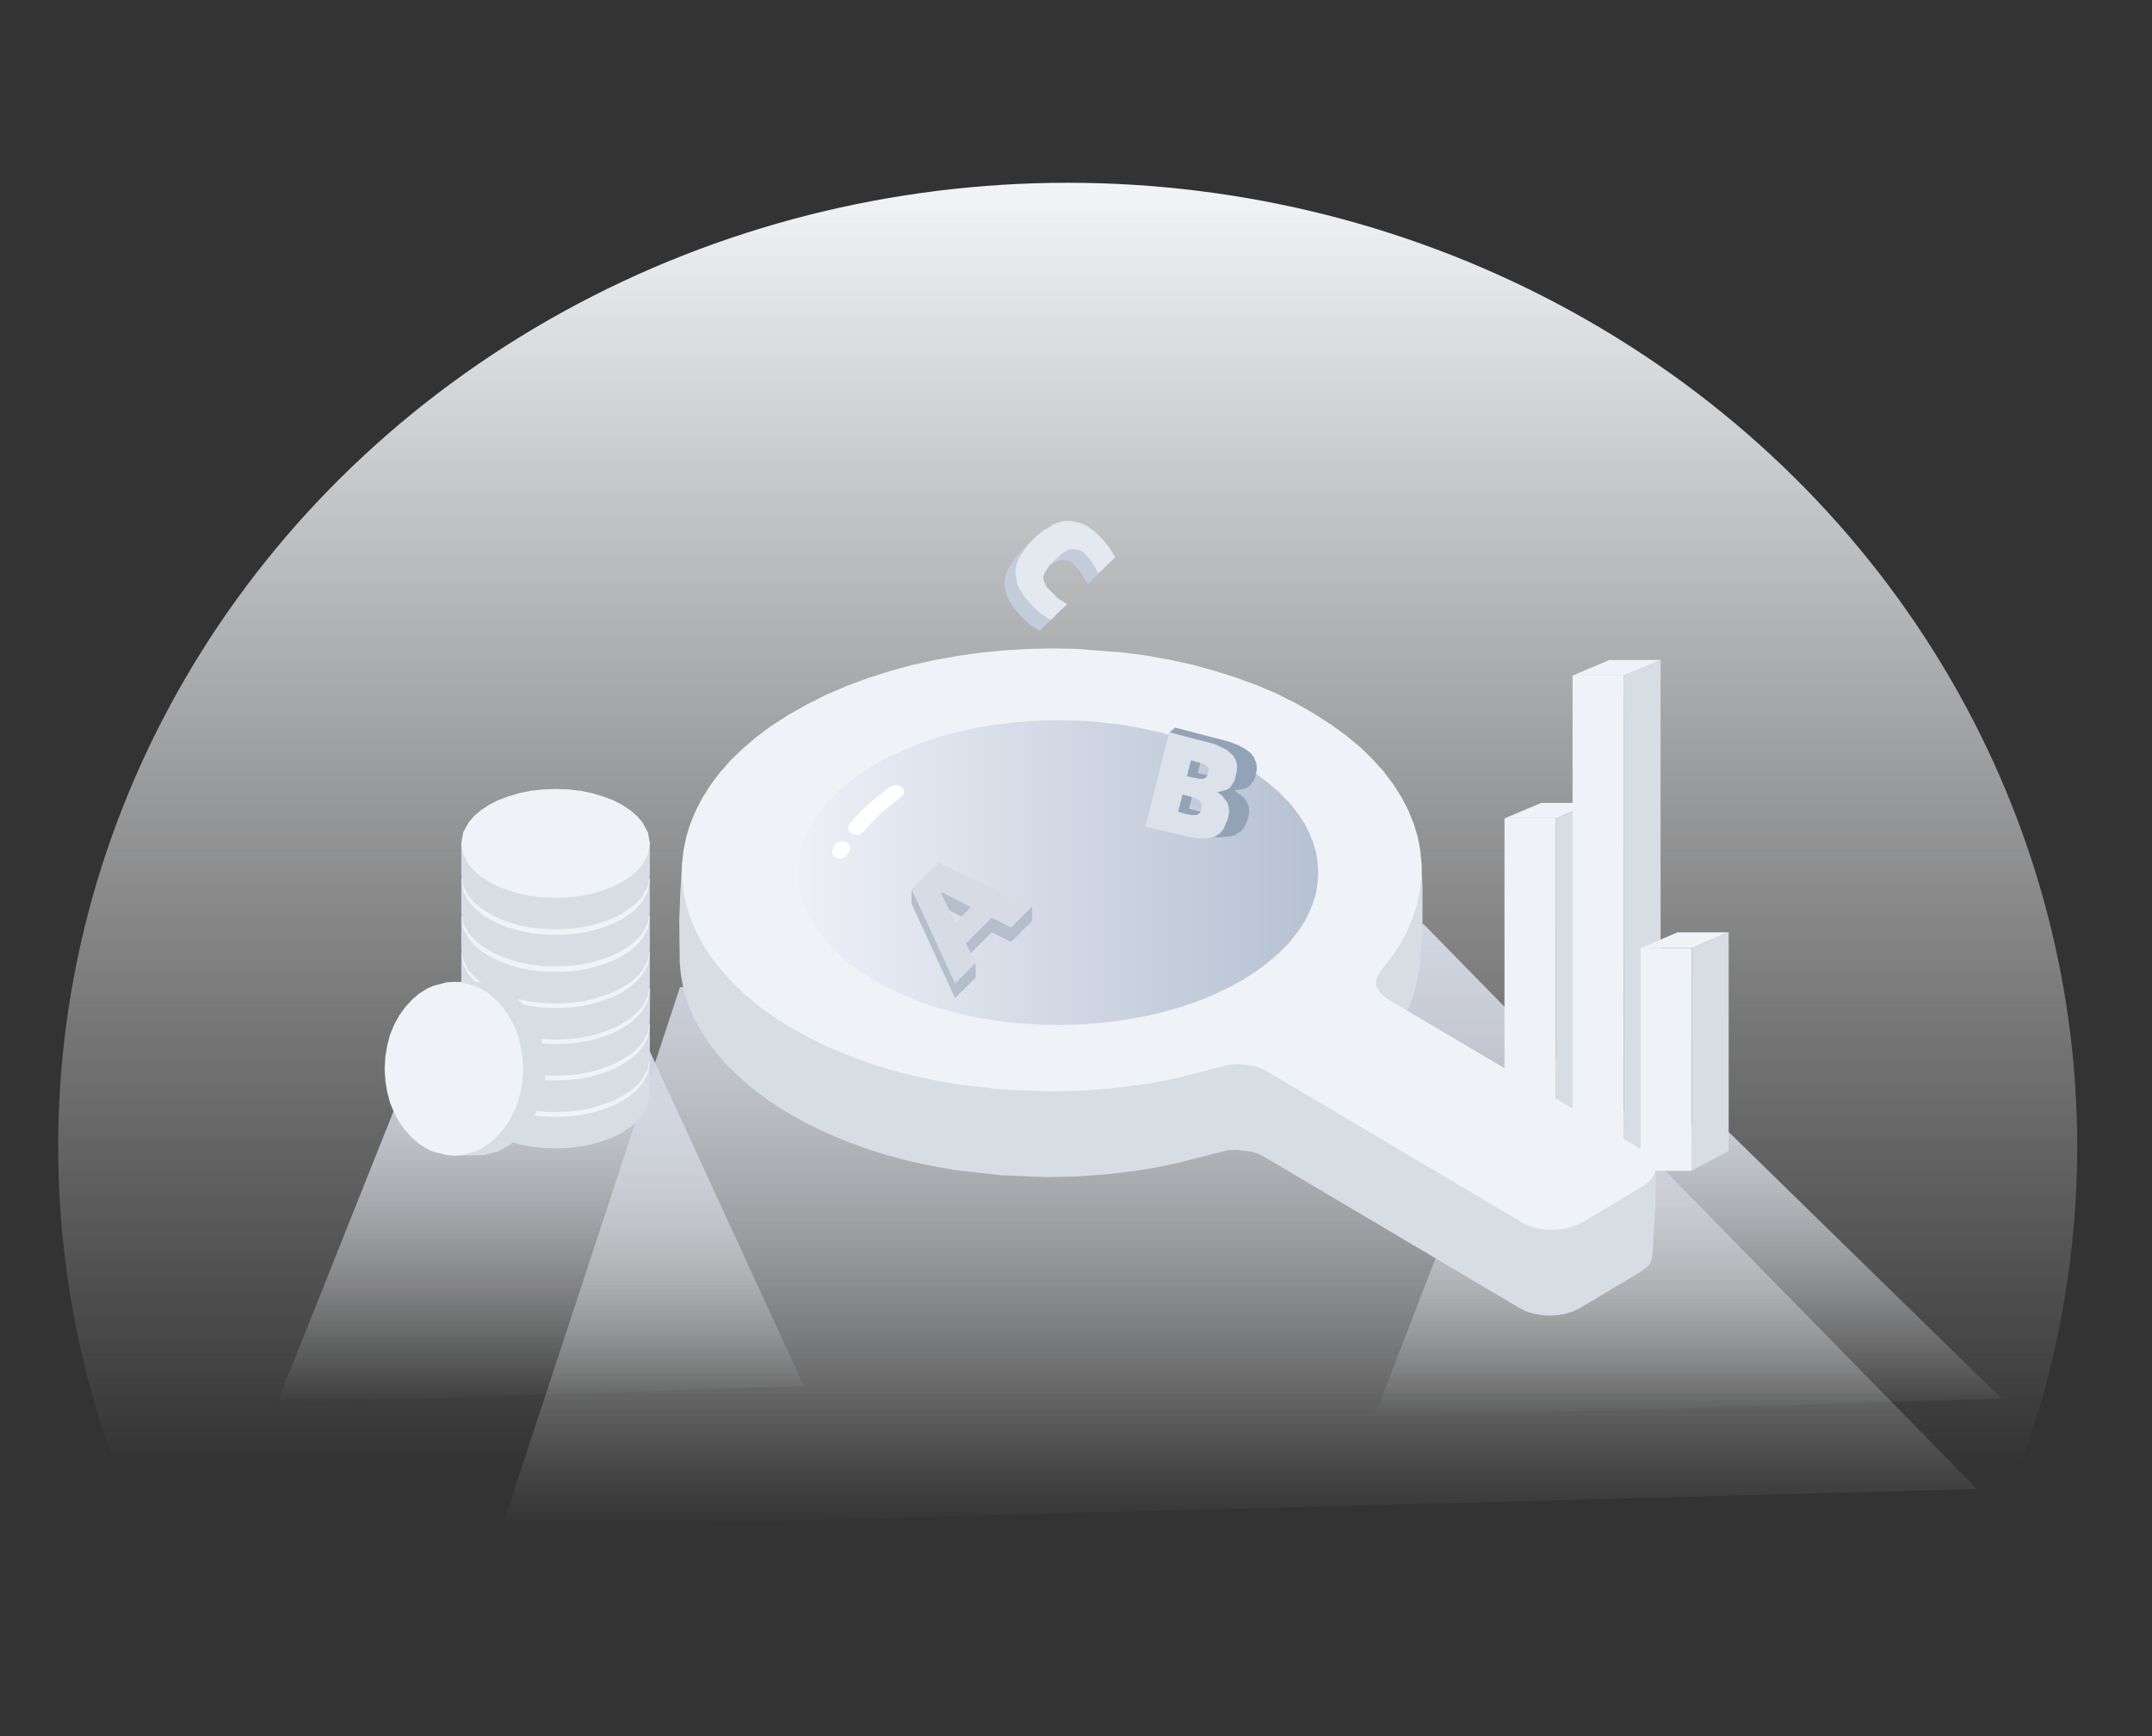 <svg width="259" height="209" viewBox="0 0 259 209" fill="none" xmlns="http://www.w3.org/2000/svg">
<rect x="0" y="0" width="259" height="209" fill="#333333" stroke="none"/>
<g clip-path="url(#clip0_735_897)">
<ellipse cx="128.5" cy="138" rx="121.5" ry="116" fill="url(#paint0_linear_735_897)"/>
<path d="M237.934 179.237L60.37 183.975L81.834 118.832L171.313 111.222L237.934 179.237Z" fill="url(#paint1_linear_735_897)"/>
<path d="M240.916 168.365L165.375 170.595L180.79 130.733L208.108 136.308L240.916 168.365Z" fill="url(#paint2_linear_735_897)"/>
<path d="M181.069 98.51H187.229V135.918H181.069V98.51Z" fill="url(#paint3_linear_735_897)"/>
<path d="M191.661 133.521L187.229 135.918V98.51L191.661 96.643V133.521Z" fill="url(#paint4_linear_735_897)"/>
<path d="M187.229 98.51H181.069L185.501 96.643H191.661L187.229 98.51Z" fill="url(#paint5_linear_735_897)"/>
<path d="M189.264 81.311H195.425V141.604H189.264V81.311Z" fill="url(#paint6_linear_735_897)"/>
<path d="M199.857 139.207L195.425 141.605V81.311L199.857 79.443V139.207Z" fill="url(#paint7_linear_735_897)"/>
<path d="M195.425 81.311H189.264L193.696 79.443H199.857L195.425 81.311Z" fill="url(#paint8_linear_735_897)"/>
<path d="M197.459 114.12H203.62V140.936H197.459V114.12Z" fill="url(#paint9_linear_735_897)"/>
<path d="M208.052 138.539L203.62 140.908V114.12L208.052 112.225V138.539Z" fill="url(#paint10_linear_735_897)"/>
<path d="M203.62 114.12H197.459L201.892 112.225H208.052L203.62 114.12Z" fill="url(#paint11_linear_735_897)"/>
<path d="M126.462 84.879L129.138 84.935L131.73 85.13L134.239 85.436L136.636 85.855L139.061 86.412L141.319 87.053L143.465 87.778L145.472 88.586L147.479 89.534L149.291 90.565L150.936 91.625L152.441 92.767L153.863 94.022L155.117 95.332L156.149 96.67L157.013 98.036L157.598 99.234L158.072 100.433L158.379 101.632L158.574 102.858L158.657 104.141L158.574 105.423L158.379 106.649L158.072 107.848L157.598 109.047L157.013 110.245L156.149 111.611L155.117 112.949L153.863 114.259L152.441 115.514L150.936 116.656L149.291 117.716L147.479 118.747L145.472 119.695L143.465 120.503L141.319 121.228L139.061 121.869L136.636 122.427L134.239 122.845L131.73 123.151L129.138 123.346L126.462 123.402L123.786 123.346L121.193 123.151L118.685 122.845L116.287 122.427L113.862 121.869L111.604 121.228L109.458 120.503L107.451 119.695L105.444 118.747L103.632 117.716L101.987 116.656L100.482 115.514L99.061 114.259L97.806 112.949L96.775 111.611L95.911 110.245L95.325 109.047L94.852 107.848L94.545 106.649L94.35 105.423L94.266 104.141L94.35 102.858L94.545 101.632L94.852 100.433L95.325 99.234L95.911 98.036L96.775 96.67L97.806 95.332L99.061 94.022L100.482 92.767L101.987 91.625L103.632 90.565L105.444 89.534L107.451 88.586L109.458 87.778L111.604 87.053L113.862 86.412L116.287 85.855L118.685 85.436L121.193 85.13L123.786 84.935L126.462 84.879Z" fill="url(#paint12_linear_735_897)"/>
<path d="M96.747 166.831L33.331 168.922L48.105 131.904L78.21 126.552L96.747 166.831Z" fill="url(#paint13_linear_735_897)"/>
<path d="M78.21 131.681L77.987 132.991L77.318 134.246L76.677 134.97L75.868 135.667L74.893 136.308L73.834 136.866L72.635 137.312L71.297 137.73L69.903 138.009L68.426 138.176L66.865 138.232L65.304 138.176L63.827 138.009L62.433 137.73L61.095 137.312L59.896 136.866L58.837 136.308L57.861 135.667L57.053 134.97L56.412 134.246L55.743 132.991L55.52 131.681V128.029L55.966 127.444L56.551 126.942L57.248 126.496L58.92 125.855L61.485 125.353L63.241 125.214L66.865 125.103L72.3 125.242L74.865 125.632L76.51 126.218L77.207 126.636L77.764 127.137L78.21 127.723V131.681Z" fill="url(#paint14_linear_735_897)"/>
<path d="M78.21 127.89L77.987 129.201L77.318 130.427L76.677 131.18L75.868 131.877L74.893 132.518L73.834 133.075L72.635 133.521L71.269 133.939L69.903 134.218L68.426 134.385L66.865 134.441L65.304 134.385L63.827 134.218L62.461 133.939L61.095 133.521L59.896 133.075L58.837 132.518L57.861 131.877L57.053 131.18L56.412 130.427L56.022 129.814L55.575 128.559L55.52 127.89L55.575 127.221L56.022 125.967L56.412 125.354L57.053 124.601L57.861 123.904L58.837 123.263L59.896 122.706L61.095 122.26L62.461 121.842L63.827 121.563L65.304 121.396L66.865 121.34L68.426 121.396L69.903 121.563L71.269 121.842L72.635 122.26L73.834 122.706L74.893 123.263L75.868 123.904L76.677 124.601L77.318 125.354L77.987 126.58L78.21 127.89Z" fill="url(#paint15_linear_735_897)"/>
<path d="M78.21 127.305L77.987 128.615L77.318 129.87L76.677 130.594L75.868 131.291L74.893 131.932L73.834 132.49L72.635 132.936L71.297 133.354L69.903 133.633L68.426 133.8L66.865 133.856L65.304 133.8L63.827 133.633L62.433 133.354L61.095 132.936L59.896 132.49L58.837 131.932L57.861 131.291L57.053 130.594L56.412 129.87L55.743 128.615L55.52 127.305V123.653L55.966 123.068L56.551 122.566L57.248 122.12L58.92 121.479L61.485 120.977L63.241 120.838L66.865 120.727L72.3 120.866L74.865 121.256L76.51 121.842L77.207 122.26L77.764 122.761L78.21 123.347V127.305Z" fill="url(#paint16_linear_735_897)"/>
<path d="M78.21 123.514L77.987 124.824L77.318 126.05L76.677 126.803L75.868 127.5L74.893 128.141L73.834 128.698L72.635 129.144L71.269 129.562L69.903 129.841L68.426 130.008L66.865 130.064L65.304 130.008L63.827 129.841L62.461 129.562L61.095 129.144L59.896 128.698L58.837 128.141L57.861 127.5L57.053 126.803L56.412 126.05L55.743 124.824L55.52 123.514L55.743 122.203L56.412 120.977L57.053 120.224L57.861 119.527L58.837 118.886L59.896 118.329L61.095 117.883L62.461 117.465L63.827 117.186L65.304 117.019L66.865 116.963L68.426 117.019L69.903 117.186L71.269 117.465L72.635 117.883L73.834 118.329L74.893 118.886L75.868 119.527L76.677 120.224L77.318 120.977L77.987 122.203L78.21 123.514Z" fill="url(#paint17_linear_735_897)"/>
<path d="M78.21 122.928L77.987 124.238L77.318 125.493L76.677 126.217L75.869 126.914L74.893 127.555L73.834 128.113L72.635 128.559L71.297 128.977L69.903 129.256L68.426 129.423L66.865 129.479L65.304 129.423L63.827 129.256L62.461 128.977L61.095 128.559L59.924 128.113L58.865 127.555L57.861 126.914L57.081 126.217L56.44 125.493L56.05 124.851L55.603 123.597L55.548 119.276L55.994 118.691L56.579 118.189L58.056 117.409L59.952 116.851L61.513 116.6L63.269 116.461L66.893 116.35L70.572 116.405L73.889 116.684L74.893 116.879L76.538 117.465L77.234 117.883L77.792 118.384L78.238 118.97L78.21 122.928Z" fill="url(#paint18_linear_735_897)"/>
<path d="M78.21 119.138L77.987 120.448L77.318 121.674L76.677 122.427L75.868 123.124L74.893 123.765L73.834 124.322L72.635 124.768L71.269 125.186L69.903 125.465L68.426 125.632L66.865 125.688L65.304 125.632L63.827 125.465L62.461 125.186L61.095 124.768L59.896 124.322L58.837 123.765L57.861 123.124L57.053 122.427L56.412 121.674L55.743 120.448L55.52 119.138L55.743 117.827L56.412 116.601L57.053 115.848L57.861 115.151L58.837 114.51L59.896 113.953L61.095 113.507L62.461 113.089L63.827 112.81L65.304 112.643L66.865 112.587L68.426 112.643L69.903 112.81L71.269 113.089L72.635 113.507L73.834 113.953L74.893 114.51L75.868 115.151L76.677 115.848L77.318 116.601L77.987 117.827L78.21 119.138Z" fill="url(#paint19_linear_735_897)"/>
<path d="M78.21 118.579L77.987 119.89L77.318 121.144L76.677 121.869L75.868 122.566L74.893 123.207L73.834 123.764L72.635 124.21L71.297 124.628L69.903 124.907L68.426 125.074L66.865 125.13L65.304 125.074L63.827 124.907L62.433 124.628L61.095 124.21L59.896 123.764L58.837 123.207L57.861 122.566L57.053 121.869L56.412 121.144L55.743 119.89L55.52 118.579V114.928L55.966 114.342L56.551 113.841L57.248 113.395L58.92 112.754L61.485 112.252L63.241 112.112L66.865 112.001L72.3 112.14L74.865 112.531L76.51 113.116L77.207 113.534L77.764 114.036L78.21 114.621V118.579Z" fill="url(#paint20_linear_735_897)"/>
<path d="M78.21 114.789L77.987 116.099L77.318 117.326L76.677 118.078L75.868 118.775L74.893 119.416L73.834 119.974L72.635 120.42L71.269 120.838L69.903 121.117L68.426 121.284L66.865 121.34L65.304 121.284L63.827 121.117L62.461 120.838L61.095 120.42L59.896 119.974L58.837 119.416L57.861 118.775L57.053 118.078L56.412 117.326L55.743 116.099L55.52 114.789L55.743 113.479L56.412 112.252L57.053 111.5L57.861 110.803L58.837 110.162L59.896 109.604L61.095 109.158L62.461 108.74L63.827 108.461L65.304 108.294L66.865 108.238L68.426 108.294L69.903 108.461L71.269 108.74L72.635 109.158L73.834 109.604L74.893 110.162L75.868 110.803L76.677 111.5L77.318 112.252L77.987 113.479L78.21 114.789Z" fill="url(#paint21_linear_735_897)"/>
<path d="M78.21 114.232L77.987 115.542L77.318 116.796L76.677 117.521L75.868 118.218L74.893 118.859L73.834 119.417L72.635 119.863L71.297 120.281L69.903 120.559L68.426 120.727L66.865 120.782L65.304 120.727L63.827 120.559L62.433 120.281L61.095 119.863L59.896 119.417L58.837 118.859L57.861 118.218L57.053 117.521L56.412 116.796L55.743 115.542L55.52 114.232V110.58L55.966 109.995L56.551 109.493L57.248 109.047L58.92 108.406L61.485 107.904L63.241 107.765L66.865 107.653L72.3 107.793L74.865 108.183L76.51 108.768L77.207 109.186L77.764 109.688L78.21 110.274V114.232Z" fill="url(#paint22_linear_735_897)"/>
<path d="M78.21 110.44L77.987 111.75L77.318 112.977L76.677 113.73L75.868 114.426L74.893 115.068L73.834 115.625L72.635 116.071L71.269 116.489L69.903 116.768L68.426 116.935L66.865 116.991L65.304 116.935L63.827 116.768L62.461 116.489L61.095 116.071L59.896 115.625L58.837 115.068L57.861 114.426L57.053 113.73L56.412 112.977L55.743 111.75L55.52 110.44L55.743 109.13L56.412 107.904L57.053 107.151L57.861 106.454L58.837 105.813L59.896 105.256L61.095 104.81L62.461 104.391L63.827 104.113L65.304 103.945L66.865 103.89L68.426 103.945L69.903 104.113L71.269 104.391L72.635 104.81L73.834 105.256L74.893 105.813L75.868 106.454L76.677 107.151L77.318 107.904L77.987 109.13L78.21 110.44Z" fill="url(#paint23_linear_735_897)"/>
<path d="M78.21 109.771L77.987 111.081L77.318 112.335L76.677 113.06L75.868 113.757L74.893 114.398L73.834 114.956L72.635 115.402L71.297 115.82L69.903 116.099L68.426 116.266L66.865 116.322L65.304 116.266L63.827 116.099L62.433 115.82L61.095 115.402L59.896 114.956L58.837 114.398L57.861 113.757L57.053 113.06L56.412 112.335L55.743 111.081L55.52 109.771V106.119L55.966 105.534L56.551 105.032L57.248 104.586L58.92 103.945L61.485 103.443L63.241 103.304L66.865 103.192L72.3 103.332L74.865 103.722L76.51 104.307L77.207 104.726L77.764 105.227L78.21 105.813V109.771Z" fill="url(#paint24_linear_735_897)"/>
<path d="M78.21 105.98L77.987 107.29L77.318 108.517L76.677 109.27L75.868 109.966L74.893 110.608L73.834 111.165L72.635 111.611L71.269 112.029L69.903 112.308L68.426 112.475L66.865 112.531L65.304 112.475L63.827 112.308L62.461 112.029L61.095 111.611L59.896 111.165L58.837 110.608L57.861 109.966L57.053 109.27L56.412 108.517L55.743 107.29L55.52 105.98L55.743 104.67L56.412 103.444L57.053 102.691L57.861 101.994L58.837 101.353L59.896 100.796L61.095 100.35L62.461 99.931L63.827 99.653L65.304 99.485L66.865 99.43L68.426 99.485L69.903 99.653L71.269 99.931L72.635 100.35L73.834 100.796L74.893 101.353L75.868 101.994L76.677 102.691L77.318 103.444L77.987 104.67L78.21 105.98Z" fill="url(#paint25_linear_735_897)"/>
<path d="M78.21 105.311L77.987 106.621L77.318 107.875L76.677 108.6L75.868 109.297L74.893 109.938L73.834 110.496L72.635 110.942L71.297 111.36L69.903 111.639L68.426 111.806L66.865 111.862L65.304 111.806L63.827 111.639L62.433 111.36L61.095 110.942L59.896 110.496L58.837 109.938L57.861 109.297L57.053 108.6L56.412 107.875L55.743 106.621L55.52 105.311V101.659L55.966 101.074L56.551 100.572L57.248 100.126L58.92 99.485L61.485 98.983L63.241 98.844L66.865 98.732L72.3 98.872L74.865 99.262L76.51 99.847L77.207 100.266L77.764 100.767L78.21 101.353V105.311Z" fill="url(#paint26_linear_735_897)"/>
<path d="M78.21 101.52L77.987 102.83L77.318 104.057L76.677 104.81L75.868 105.506L74.893 106.148L73.834 106.705L72.635 107.151L71.269 107.569L69.903 107.848L68.426 108.015L66.865 108.071L65.304 108.015L63.827 107.848L62.461 107.569L61.095 107.151L59.896 106.705L58.837 106.148L57.861 105.506L57.053 104.81L56.412 104.057L55.743 102.83L55.52 101.52L55.743 100.21L56.412 98.984L57.053 98.231L57.861 97.534L58.837 96.893L59.896 96.336L61.095 95.89L62.461 95.472L63.827 95.193L65.304 95.025L66.865 94.97L68.426 95.025L69.903 95.193L71.269 95.472L72.635 95.89L73.834 96.336L74.893 96.893L75.868 97.534L76.677 98.231L77.318 98.984L77.987 100.21L78.21 101.52Z" fill="url(#paint27_linear_735_897)"/>
<path d="M65.666 128.643L65.583 130.092L65.36 131.43L64.997 132.712L64.523 133.939L63.91 135.054L63.213 136.029L62.405 136.921L61.541 137.674L60.565 138.287L59.813 138.622L58.196 139.04L54.6 139.096L53.792 138.705L53.039 138.204L52.314 137.563L51.645 136.838L50.893 135.751L50.224 134.524L49.694 133.13L49.304 131.709L49.081 130.204L48.997 128.643L49.192 126.385L49.415 125.298L50.112 123.207L51.116 121.339L52.37 119.806L53.067 119.137L53.819 118.608L54.6 118.189H57.332L59.004 118.412L60.565 118.998L61.541 119.611L62.405 120.364L63.213 121.256L63.91 122.231L64.523 123.346L64.997 124.573L65.36 125.855L65.583 127.193L65.666 128.643Z" fill="url(#paint28_linear_735_897)"/>
<path d="M62.962 128.643L62.879 130.092L62.656 131.43L62.321 132.712L61.82 133.939L61.206 135.054L60.51 136.029L59.701 136.921L58.837 137.674L57.861 138.287L57.109 138.622L55.492 139.04L54.628 139.096L53.764 139.04L52.147 138.622L51.394 138.287L50.419 137.674L49.555 136.921L48.746 136.029L48.049 135.054L47.436 133.939L46.934 132.712L46.6 131.43L46.377 130.092L46.293 128.643L46.377 127.193L46.6 125.855L46.934 124.573L47.436 123.346L48.049 122.231L48.746 121.256L49.555 120.364L50.419 119.611L51.394 118.998L52.147 118.663L53.764 118.245L54.628 118.189L55.492 118.245L57.109 118.663L57.861 118.998L58.837 119.611L59.701 120.364L60.51 121.256L61.206 122.231L61.82 123.346L62.321 124.573L62.656 125.855L62.879 127.193L62.962 128.643Z" fill="url(#paint29_linear_735_897)"/>
<path d="M198.909 139.653L166.713 130.51L166.183 130.12L165.542 129.367L165.347 128.503L165.403 128.085L165.877 127.221L167.103 125.66L168.135 124.127L168.999 122.594L170.03 120.113L170.615 117.855L170.894 116.015L171.201 112.057V106.677L171.034 103.276L168.385 106.148L167.549 104.81L166.574 103.499L165.459 102.189L164.176 100.879L162.838 99.653L159.688 97.311L157.877 96.14L155.675 94.914L153.361 93.771L150.936 92.74L148.427 91.82L145.863 91.011L143.214 90.314L140.538 89.729L137.751 89.227L134.963 88.837L129.333 88.419L126.489 88.363L123.59 88.419L120.719 88.586L117.876 88.865L115.061 89.255L112.245 89.757L109.486 90.37L106.838 91.095L104.217 91.931L101.653 92.879L99.2 93.938L96.858 95.109L94.628 96.363L92.761 97.562L91.088 98.788L89.583 100.043L88.245 101.297L86.935 102.663L85.82 104.057L84.844 105.423L84.036 106.817L82.112 103.695L81.889 107.207L81.75 110.691L81.806 115.904L81.945 117.298L82.196 118.663L82.558 120.057L83.06 121.451L83.645 122.789L84.37 124.099L85.234 125.409L86.21 126.747L87.353 128.057L88.858 129.535L90.558 131.012L92.482 132.462L94.684 133.883L96.886 135.11L99.2 136.253L101.625 137.284L104.162 138.232L106.726 139.04L109.346 139.737L112.05 140.322L114.838 140.824L120.441 141.465L126.127 141.688L129.667 141.605L133.152 141.354L136.636 140.936L139.228 140.517L141.737 139.988L147.73 138.455L148.817 138.399L150.601 138.622L151.41 138.873L152.134 139.235L182.908 157.465L183.689 157.856L184.581 158.134L185.529 158.302L186.504 158.357L187.48 158.302L188.428 158.134L189.32 157.856L190.128 157.465L197.459 153.089L198.379 152.364L198.63 152.002L198.853 151.361L199.243 145.061L199.271 141.437L199.132 140.071L198.909 139.653Z" fill="url(#paint30_linear_735_897)"/>
<path d="M126.74 78.05L123.841 78.106L120.97 78.273L118.127 78.552L115.311 78.942L112.496 79.444L109.736 80.057L107.088 80.782L104.468 81.618L101.904 82.566L99.451 83.625L97.109 84.796L94.879 86.05L92.816 87.388L90.977 88.754L89.36 90.148L87.91 91.541L86.656 92.963L85.485 94.524L84.51 96.085L83.701 97.646L83.06 99.207L82.586 100.768L82.252 102.413L82.085 104.029V105.646L82.252 107.263L82.586 108.907L83.088 110.468L83.729 112.029L84.537 113.59L85.541 115.151L86.74 116.712L87.994 118.106L89.416 119.5L91.06 120.894L92.9 122.232L94.963 123.57L97.165 124.796L99.478 125.939L101.904 126.97L104.44 127.918L107.005 128.727L109.625 129.423L112.329 130.009L115.116 130.511L120.719 131.152L126.406 131.375L129.946 131.291L133.43 131.04L136.915 130.622L139.507 130.204L142.016 129.674L148.009 128.141L149.096 128.085L150.88 128.308L151.688 128.559L152.413 128.922L183.187 147.152L183.968 147.542L184.86 147.821L185.807 147.988L186.783 148.044L187.759 147.988L188.706 147.821L189.598 147.542L190.407 147.152L197.738 142.776L198.351 142.33L198.797 141.856L199.076 141.382L199.215 140.88V140.35L199.076 139.849L198.797 139.375L198.351 138.901L197.738 138.455L166.964 120.225L166.072 119.472L165.654 118.664L165.598 118.218L165.654 117.8L166.128 116.935L167.382 115.347L168.441 113.786L169.305 112.197L169.974 110.608L170.504 109.019L170.866 107.374L171.061 105.73L171.089 104.085L170.95 102.44L170.643 100.796L170.169 99.207L169.528 97.618L168.72 96.029L167.716 94.44L166.518 92.851L165.236 91.43L163.786 90.008L162.114 88.614L160.246 87.249L158.127 85.883L155.925 84.628L153.64 83.485L151.214 82.454L148.678 81.534L146.113 80.726L143.493 80.001L140.789 79.416L138.002 78.914L135.242 78.552L129.583 78.106L126.74 78.05Z" fill="url(#paint31_linear_735_897)"/>
<path d="M127.353 86.691L129.974 86.747L132.482 86.942L134.908 87.221L137.249 87.639L139.591 88.141L141.793 88.754L143.883 89.451L145.835 90.231L147.786 91.151L149.542 92.099L151.159 93.13L152.608 94.218L154.002 95.416L155.201 96.643L156.204 97.925L157.068 99.235L157.626 100.378L158.072 101.493L158.406 102.664L158.573 103.835L158.657 105.033L158.573 106.232L158.406 107.403L158.072 108.573L157.626 109.688L157.068 110.831L156.204 112.141L155.201 113.424L154.002 114.65L152.608 115.849L151.159 116.936L149.542 117.967L147.786 118.915L145.835 119.835L143.883 120.615L141.793 121.312L139.591 121.925L137.249 122.427L134.908 122.845L132.482 123.124L129.974 123.319L127.353 123.375L124.733 123.319L122.224 123.124L119.799 122.845L117.458 122.455L115.116 121.925L112.914 121.312L110.824 120.615L108.872 119.835L106.921 118.943L105.165 117.967L103.548 116.964L102.099 115.877L100.705 114.65L99.506 113.424L98.503 112.141L97.639 110.831L97.081 109.716L96.635 108.573L96.301 107.43L96.133 106.232L96.05 105.033L96.133 103.835L96.301 102.636L96.635 101.493L97.081 100.35L97.639 99.235L98.503 97.925L99.506 96.643L100.705 95.416L102.099 94.19L103.548 93.103L105.165 92.099L106.921 91.124L108.872 90.231L110.824 89.451L112.914 88.754L115.116 88.141L117.458 87.611L119.799 87.221L122.224 86.942L124.733 86.747L127.353 86.691Z" fill="url(#paint32_linear_735_897)"/>
<path d="M103.047 100.489L102.489 100.35L102.21 100.099L102.071 99.82V99.486L102.238 99.179L103.437 97.813L104.552 96.754L106.419 95.221L107.256 94.663L107.618 94.524L107.98 94.496L108.343 94.608L108.622 94.831L108.789 95.137V95.444L108.677 95.751L105.973 97.925L103.855 100.155L103.353 100.461L103.047 100.489ZM101.095 103.36L100.649 103.277L100.343 103.082L100.175 102.803L100.12 102.468L100.51 101.688L100.761 101.437L101.095 101.27L101.458 101.242L101.82 101.325L102.127 101.521L102.294 101.799L102.35 102.134L102.238 102.44L101.792 103.109L101.374 103.332L101.095 103.36Z" fill="white"/>
<path d="M119.353 112.225L116.259 115.319L117.43 115.904V117.66L114.949 120.141L109.709 108.796V107.04L112.914 105.562L124.232 109.075V110.831L121.695 113.368L119.353 112.225ZM116.845 110.914L113.416 109.158L113.277 109.298L115.005 112.754L116.845 110.914Z" fill="#B4BECC"/>
<path d="M119.353 110.468L116.259 113.562L117.43 115.904L114.949 118.385L109.709 107.04L112.914 103.834L124.232 109.102L121.695 111.639L119.353 110.468ZM116.845 109.186L113.416 107.43L113.277 107.569L115.005 111.026L116.845 109.186Z" fill="#D6DCE5"/>
<path d="M141.431 87.583L147.953 89.283L149.04 89.701L149.96 90.203L150.574 90.705L150.88 91.095L151.215 91.904L151.27 92.545L151.131 93.325L150.936 93.883L150.351 94.663L149.932 94.886L148.594 95.165L149.682 96.001L150.044 96.475L150.267 97.005L150.351 97.618L150.239 98.371L149.988 99.095L149.654 99.709L149.375 100.043L148.539 100.545L148.065 100.684L146.727 100.796L145.584 100.684L144.051 100.378L138.587 99.012L140.678 88.224L141.431 87.583ZM144.107 97.618L145.11 97.813H145.779L146.197 97.59L146.42 97.116L146.448 96.587L146.197 96.168L145.612 95.834L144.636 95.527L143.633 95.276L143.103 97.339L144.107 97.618ZM144.887 93.214L146.504 93.437L146.81 93.325L147.033 93.13L147.173 92.74L147.201 92.35L147.117 92.071L146.894 91.848L146.364 91.597L145.361 91.29L144.636 91.123L144.162 93.046L144.887 93.214Z" fill="#92A3B7"/>
<path d="M140.706 88.141L146.197 89.562L147.647 90.259L148.371 90.9L148.706 91.43L148.873 92.043V92.684L148.567 93.994L148.037 94.803L147.675 95.054L146.504 95.36L147.033 95.723L147.702 96.587L147.87 97.088L147.925 97.702L147.814 98.454L147.256 99.792L146.838 100.294L146.281 100.656L145.333 100.935L143.744 100.879L137.863 99.514L140.706 88.141ZM142.629 97.953L143.465 98.12L144.051 98.092L144.413 97.841L144.608 97.367L144.664 96.838L144.469 96.447L143.995 96.141L143.187 95.862L142.323 95.639L141.793 97.702L142.629 97.953ZM143.465 93.576L144.33 93.743H144.831L145.082 93.632L145.277 93.409L145.5 92.629L145.417 92.35L145.222 92.155L144.776 91.932L143.326 91.513L142.852 93.437L143.465 93.576Z" fill="#DCE2EA"/>
<path d="M122.922 74.231L122.085 73.255L121.472 72.336L121.165 71.695L120.887 70.412L120.915 69.771L121.082 69.074L121.388 68.35L122.392 66.9L123.228 66.036L124.064 65.311L125.486 64.419L126.211 64.14L126.908 64.001H127.577L128.859 64.308L129.5 64.614L130.392 65.255L131.284 66.092L132.26 67.29L132.901 68.405L130.894 70.301L130.058 68.879L129.472 68.182L129.026 67.764L128.636 67.541L128.218 67.402L127.772 67.374L127.326 67.485L126.267 68.126L125.04 69.297L124.399 70.301L124.26 70.747L124.287 71.165L124.678 72.001L125.988 73.311L127.131 74.036L125.124 75.931L124.009 75.235L122.922 74.231Z" fill="#C3CCDB"/>
<path d="M124.232 72.921L123.395 71.945L122.782 71.025L122.476 70.384L122.197 69.102L122.225 68.461L122.392 67.764L122.699 67.039L123.702 65.589L124.538 64.725L125.375 64.001L126.796 63.109L127.521 62.83L128.218 62.69H128.887L130.169 62.997L130.81 63.304L131.702 63.945L132.594 64.781L133.57 65.98L134.211 67.095L132.204 68.99L131.368 67.569L130.782 66.872L130.336 66.454L129.946 66.231L129.082 66.063L128.636 66.175L128.106 66.426L127.605 66.816L126.35 67.987L125.709 68.99L125.57 69.436L125.598 69.854L125.988 70.691L127.298 72.001L128.441 72.725L126.434 74.621L125.319 73.924L124.232 72.921Z" fill="#E4E8EF"/>
</g>
<defs>
<linearGradient id="paint0_linear_735_897" x1="128.5" y1="22" x2="128.5" y2="254" gradientUnits="userSpaceOnUse">
<stop stop-color="#F2F4F7"/>
<stop offset="0.668" stop-color="#F7F7F8" stop-opacity="0"/>
</linearGradient>
<linearGradient id="paint1_linear_735_897" x1="149.152" y1="111.222" x2="149.152" y2="183.975" gradientUnits="userSpaceOnUse">
<stop stop-color="#D2D6E3"/>
<stop offset="1" stop-color="#F4F5F5" stop-opacity="0"/>
</linearGradient>
<linearGradient id="paint2_linear_735_897" x1="203.146" y1="130.733" x2="203.146" y2="170.595" gradientUnits="userSpaceOnUse">
<stop stop-color="#D2D6E3"/>
<stop offset="1" stop-color="#F4F5F5" stop-opacity="0"/>
</linearGradient>
<linearGradient id="paint3_linear_735_897" x1="3852.82" y1="18338.5" x2="3852.82" y2="13319.6" gradientUnits="userSpaceOnUse">
<stop stop-color="#B3BECE"/>
<stop offset="1" stop-color="#EFF2F6"/>
</linearGradient>
<linearGradient id="paint4_linear_735_897" x1="2913.08" y1="19247.3" x2="2913.08" y2="13713.1" gradientUnits="userSpaceOnUse">
<stop stop-color="#A7B1C1"/>
<stop offset="1" stop-color="#D7DDE2"/>
</linearGradient>
<linearGradient id="paint5_linear_735_897" x1="6578.85" y1="756.708" x2="6578.85" y2="744.122" gradientUnits="userSpaceOnUse">
<stop stop-color="#C6D0E0"/>
<stop offset="1" stop-color="#EFF2F6"/>
</linearGradient>
<linearGradient id="paint6_linear_735_897" x1="4042.17" y1="30710.5" x2="4042.17" y2="17671.3" gradientUnits="userSpaceOnUse">
<stop stop-color="#B3BECE"/>
<stop offset="1" stop-color="#EFF2F6"/>
</linearGradient>
<linearGradient id="paint7_linear_735_897" x1="3051.6" y1="31657.4" x2="3051.6" y2="17795.4" gradientUnits="userSpaceOnUse">
<stop stop-color="#A7B1C1"/>
<stop offset="1" stop-color="#D7DDE2"/>
</linearGradient>
<linearGradient id="paint8_linear_735_897" x1="6898.54" y1="624.303" x2="6898.54" y2="611.717" gradientUnits="userSpaceOnUse">
<stop stop-color="#C6D0E0"/>
<stop offset="1" stop-color="#EFF2F6"/>
</linearGradient>
<linearGradient id="paint9_linear_735_897" x1="4231.53" y1="13670.8" x2="4231.53" y2="11091.6" gradientUnits="userSpaceOnUse">
<stop stop-color="#B3BECE"/>
<stop offset="1" stop-color="#EFF2F6"/>
</linearGradient>
<linearGradient id="paint10_linear_735_897" x1="3190.12" y1="14613.1" x2="3190.12" y2="11660.9" gradientUnits="userSpaceOnUse">
<stop stop-color="#A7B1C1"/>
<stop offset="1" stop-color="#D7DDE2"/>
</linearGradient>
<linearGradient id="paint11_linear_735_897" x1="7218.22" y1="888.175" x2="7218.22" y2="875.402" gradientUnits="userSpaceOnUse">
<stop stop-color="#C6D0E0"/>
<stop offset="1" stop-color="#EFF2F6"/>
</linearGradient>
<linearGradient id="paint12_linear_735_897" x1="25146.2" y1="20274.5" x2="25146.2" y2="20286" gradientUnits="userSpaceOnUse">
<stop stop-color="#F0F3F7"/>
<stop offset="1" stop-color="#B2C2D3"/>
</linearGradient>
<linearGradient id="paint13_linear_735_897" x1="65.039" y1="126.552" x2="65.039" y2="168.922" gradientUnits="userSpaceOnUse">
<stop stop-color="#D2D6E3"/>
<stop offset="1" stop-color="#F4F5F5" stop-opacity="0"/>
</linearGradient>
<linearGradient id="paint14_linear_735_897" x1="4033.98" y1="6635.91" x2="4033.98" y2="6017.74" gradientUnits="userSpaceOnUse">
<stop stop-color="#A7B1C1"/>
<stop offset="1" stop-color="#D7DDE2"/>
</linearGradient>
<linearGradient id="paint15_linear_735_897" x1="4033.98" y1="6440.12" x2="4033.98" y2="5823.26" gradientUnits="userSpaceOnUse">
<stop stop-color="#C6D0E0"/>
<stop offset="1" stop-color="#EFF2F6"/>
</linearGradient>
<linearGradient id="paint16_linear_735_897" x1="4033.98" y1="6425.47" x2="4033.98" y2="5807.31" gradientUnits="userSpaceOnUse">
<stop stop-color="#A7B1C1"/>
<stop offset="1" stop-color="#D7DDE2"/>
</linearGradient>
<linearGradient id="paint17_linear_735_897" x1="4033.98" y1="6230.12" x2="4033.98" y2="5613.26" gradientUnits="userSpaceOnUse">
<stop stop-color="#C6D0E0"/>
<stop offset="1" stop-color="#EFF2F6"/>
</linearGradient>
<linearGradient id="paint18_linear_735_897" x1="4034.01" y1="6215.04" x2="4034.01" y2="5596.87" gradientUnits="userSpaceOnUse">
<stop stop-color="#A7B1C1"/>
<stop offset="1" stop-color="#D7DDE2"/>
</linearGradient>
<linearGradient id="paint19_linear_735_897" x1="4033.98" y1="6020.13" x2="4033.98" y2="5403.27" gradientUnits="userSpaceOnUse">
<stop stop-color="#C6D0E0"/>
<stop offset="1" stop-color="#EFF2F6"/>
</linearGradient>
<linearGradient id="paint20_linear_735_897" x1="4033.98" y1="6006.11" x2="4033.98" y2="5387.95" gradientUnits="userSpaceOnUse">
<stop stop-color="#A7B1C1"/>
<stop offset="1" stop-color="#D7DDE2"/>
</linearGradient>
<linearGradient id="paint21_linear_735_897" x1="4033.98" y1="5811.64" x2="4033.98" y2="5194.78" gradientUnits="userSpaceOnUse">
<stop stop-color="#C6D0E0"/>
<stop offset="1" stop-color="#EFF2F6"/>
</linearGradient>
<linearGradient id="paint22_linear_735_897" x1="4033.98" y1="5797.19" x2="4033.98" y2="5179.02" gradientUnits="userSpaceOnUse">
<stop stop-color="#A7B1C1"/>
<stop offset="1" stop-color="#D7DDE2"/>
</linearGradient>
<linearGradient id="paint23_linear_735_897" x1="4236.79" y1="5616.45" x2="4090.12" y2="4918.56" gradientUnits="userSpaceOnUse">
<stop stop-color="#C6D0E0"/>
<stop offset="1" stop-color="#EFF2F6"/>
</linearGradient>
<linearGradient id="paint24_linear_735_897" x1="4033.98" y1="5582.66" x2="4033.98" y2="4964.49" gradientUnits="userSpaceOnUse">
<stop stop-color="#A7B1C1"/>
<stop offset="1" stop-color="#D7DDE2"/>
</linearGradient>
<linearGradient id="paint25_linear_735_897" x1="4236.79" y1="5402.37" x2="4090.12" y2="4704.48" gradientUnits="userSpaceOnUse">
<stop stop-color="#C6D0E0"/>
<stop offset="1" stop-color="#EFF2F6"/>
</linearGradient>
<linearGradient id="paint26_linear_735_897" x1="4033.98" y1="5368.13" x2="4033.98" y2="4749.97" gradientUnits="userSpaceOnUse">
<stop stop-color="#A7B1C1"/>
<stop offset="1" stop-color="#D7DDE2"/>
</linearGradient>
<linearGradient id="paint27_linear_735_897" x1="4236.79" y1="5188.29" x2="4090.12" y2="4490.4" gradientUnits="userSpaceOnUse">
<stop stop-color="#C6D0E0"/>
<stop offset="1" stop-color="#EFF2F6"/>
</linearGradient>
<linearGradient id="paint28_linear_735_897" x1="2401.4" y1="10549.2" x2="2401.4" y2="8982.44" gradientUnits="userSpaceOnUse">
<stop stop-color="#A7B1C1"/>
<stop offset="1" stop-color="#D7DDE2"/>
</linearGradient>
<linearGradient id="paint29_linear_735_897" x1="2237.32" y1="10549.2" x2="2237.32" y2="8982.44" gradientUnits="userSpaceOnUse">
<stop stop-color="#C6D0E0"/>
<stop offset="1" stop-color="#EFF2F6"/>
</linearGradient>
<linearGradient id="paint30_linear_735_897" x1="69264.7" y1="42420.5" x2="51063.7" y2="11860.6" gradientUnits="userSpaceOnUse">
<stop stop-color="#A7B1C1"/>
<stop offset="1" stop-color="#D7DDE2"/>
</linearGradient>
<linearGradient id="paint31_linear_735_897" x1="68681.8" y1="40100.7" x2="50858.7" y2="10274.8" gradientUnits="userSpaceOnUse">
<stop stop-color="#C6D0E0"/>
<stop offset="1" stop-color="#EFF2F6"/>
</linearGradient>
<linearGradient id="paint32_linear_735_897" x1="96.05" y1="105.033" x2="158.657" y2="105.033" gradientUnits="userSpaceOnUse">
<stop stop-color="#EEF0F7"/>
<stop offset="1" stop-color="#B6C1D2"/>
</linearGradient>
<clipPath id="clip0_735_897">
<rect width="259" height="209" fill="white"/>
</clipPath>
</defs>
</svg>
